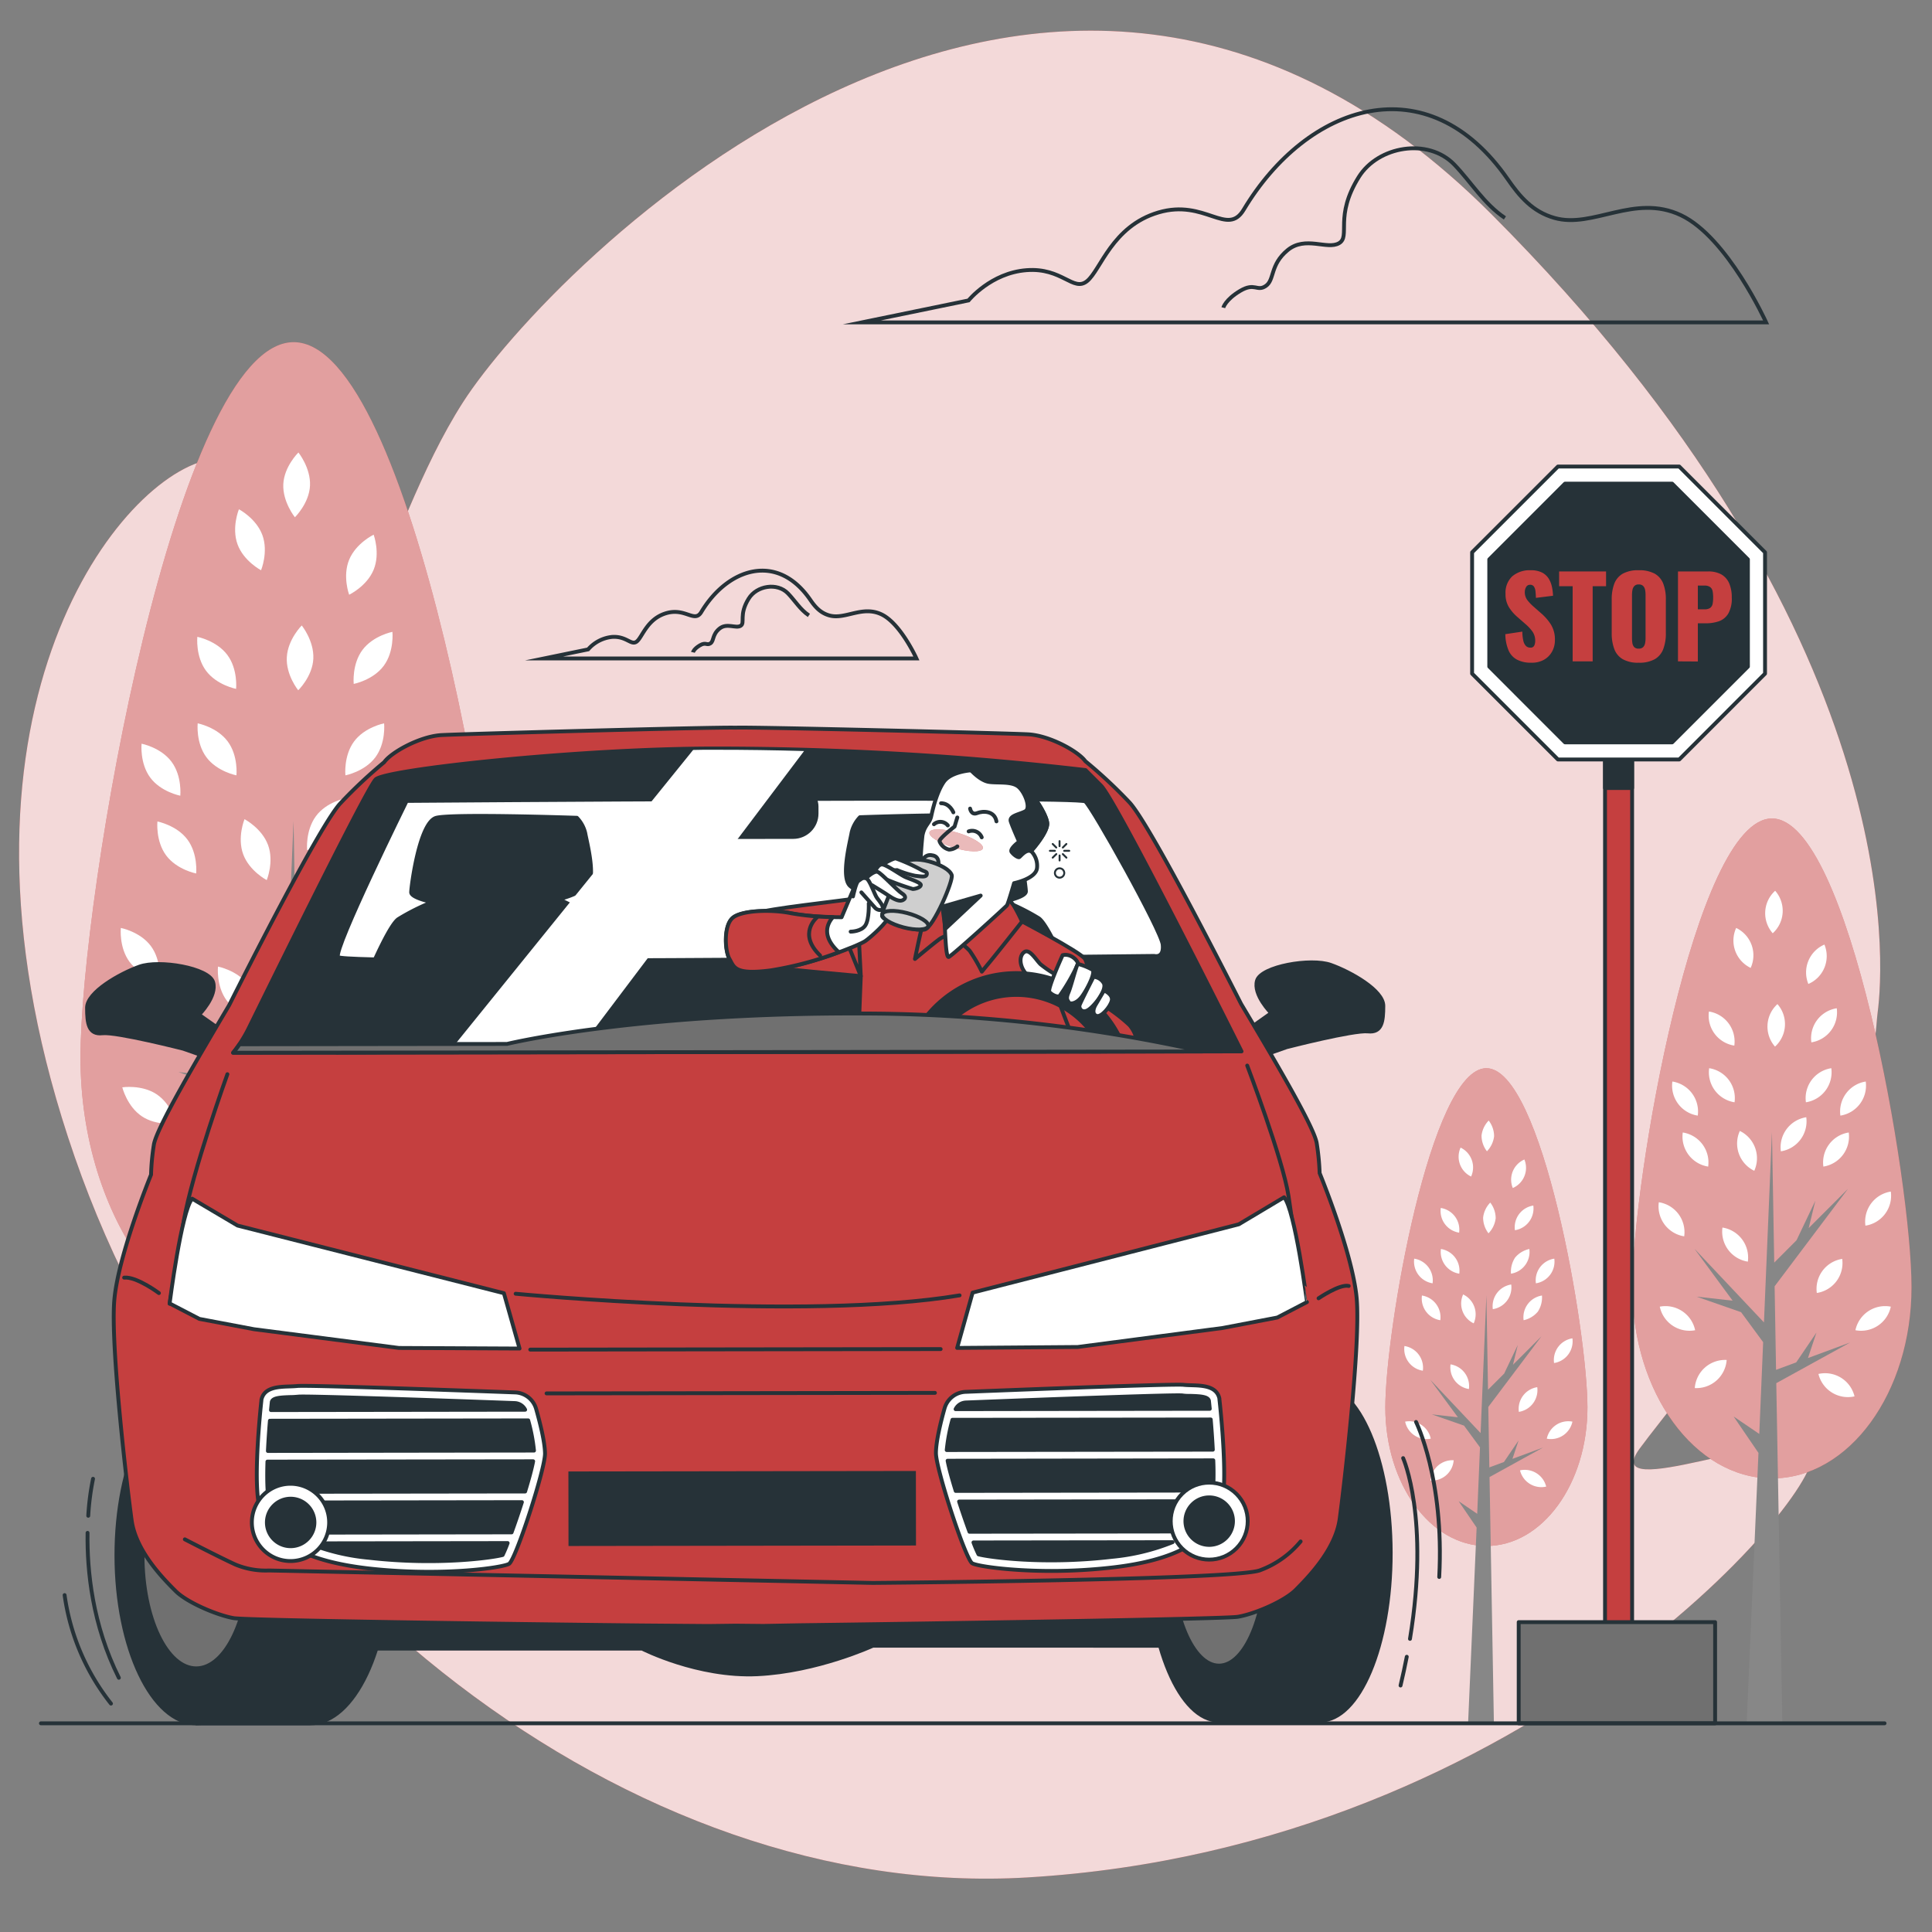 <svg xmlns="http://www.w3.org/2000/svg" viewBox="0 0 500 500"><rect x="0" y="0" width="500" height="500" fill="#808080" stroke="none"/><g id="freepik--background-simple--inject-10"><path d="M485.64,265.12c.09-1.08.17-2.15.31-3.22,1.5-11.49,8.48-97.87-100-206.5C269.31-61.36,141.86,69.78,119.85,104.06S91.42,191,74.43,156.34c-10.5-21.42,16.88-48.23-21.91-37-24.88,7.19-71.1,70.78-33.21,180S163.61,492,265.88,485.88c131.52-7.81,209-103.19,202.81-110.28s-55.13,14.06-44.37-.67C434.91,360.42,482.55,305.66,485.64,265.12Z" style="fill:#C53F3F"></path><path d="M485.64,265.12c.09-1.08.17-2.15.31-3.22,1.5-11.49,8.48-97.87-100-206.5C269.31-61.36,141.86,69.78,119.85,104.06S91.42,191,74.43,156.34c-10.5-21.42,16.88-48.23-21.91-37-24.88,7.19-71.1,70.78-33.21,180S163.61,492,265.88,485.88c131.52-7.81,209-103.19,202.81-110.28s-55.13,14.06-44.37-.67C434.91,360.42,482.55,305.66,485.64,265.12Z" style="fill:#fff;opacity:0.8"></path></g><g id="freepik--Clouds--inject-10"><path d="M390.22,46.41c-20.8-30-51.89-19.57-68.35,7.86-4.27,7.11-10-2.85-22.06.71s-14.94,14.94-18.5,17.79-6.4-3.56-15.65-2.85-15,7.83-15,7.83L223,83.44H457.07s-10-22.06-22.06-27.75-22.77,3.56-32.73.71C396.58,54.77,393.26,50.8,390.22,46.41Z" style="fill:none;stroke:#263238;stroke-miterlimit:10"></path><path d="M389.47,56.4c-5.38-3.59-8.71-9.24-13.12-13.83-6.79-7-19.69-4.77-24.69,3.23-6.4,10.23-2.05,15.35-5.12,17.14s-8.7-2-13.31,1.8S329.9,72.42,327.6,74s-2.82-1-6.65,1.28-4.36,4.35-4.36,4.35" style="fill:none;stroke:#263238;stroke-miterlimit:10"></path><path d="M209.65,155.16c-8.57-12.37-21.37-8.06-28.15,3.23-1.75,2.93-4.1-1.17-9.08.3s-6.15,6.15-7.61,7.32-2.64-1.46-6.45-1.17a9.48,9.48,0,0,0-6.15,3.22l-11.43,2.35h96.39s-4.1-9.09-9.08-11.43-9.38,1.46-13.48.29C212.26,158.6,210.9,157,209.65,155.16Z" style="fill:none;stroke:#263238;stroke-miterlimit:10"></path><path d="M209.34,159.27c-2.22-1.48-3.59-3.8-5.41-5.69-2.79-2.91-8.1-2-10.16,1.33-2.64,4.21-.84,6.32-2.11,7.06s-3.58-.85-5.48.73-1.37,3.17-2.32,3.8-1.16-.42-2.74.52-1.79,1.8-1.79,1.8" style="fill:none;stroke:#263238;stroke-miterlimit:10"></path></g><g id="freepik--Trees--inject-10"><path d="M494.7,333.11c0,27.34-16.17,49.5-36.12,49.5s-36.12-22.16-36.12-49.5,16.17-121.29,36.12-121.29S494.7,305.78,494.7,333.11Z" style="fill:#C53F3F"></path><path d="M494.7,333.11c0,27.34-16.17,49.5-36.12,49.5s-36.12-22.16-36.12-49.5,16.17-121.29,36.12-121.29S494.7,305.78,494.7,333.11Z" style="fill:#fff;opacity:0.5"></path><polygon points="478.84 347.42 467.9 351.46 470.09 344.88 464.86 352.58 459.64 354.51 459.27 332.89 478.27 307.65 468.09 317.83 469.81 310.75 464.94 320.98 459.17 326.76 458.58 292.98 456.51 342.24 438.51 323.16 448.4 336.61 439.07 335.57 450.59 339.59 456.3 347.35 455.3 371.1 448.66 366.59 455.09 376.01 452.04 445.99 461.27 445.99 459.7 357.96 478.84 347.42" style="fill:#878787"></polygon><path d="M478.45,293.09a7.85,7.85,0,0,1-6.56,8.82,7.84,7.84,0,0,1,6.56-8.82Z" style="fill:#fff"></path><path d="M489.34,308.38a7.83,7.83,0,0,1-6.57,8.82,7.85,7.85,0,0,1,6.57-8.82Z" style="fill:#fff"></path><path d="M489.34,338.16a7.86,7.86,0,0,1-9.16,6.1,7.86,7.86,0,0,1,9.16-6.1Z" style="fill:#fff"></path><path d="M429.55,338.16a7.85,7.85,0,0,0,9.15,6.1,7.85,7.85,0,0,0-9.15-6.1Z" style="fill:#fff"></path><path d="M476.76,325.8a7.83,7.83,0,0,1-6.57,8.82,7.85,7.85,0,0,1,6.57-8.82Z" style="fill:#fff"></path><path d="M473.94,276.45a7.85,7.85,0,0,1-6.57,8.82,7.83,7.83,0,0,1,6.57-8.82Z" style="fill:#fff"></path><path d="M467.46,289.14a7.85,7.85,0,0,1-6.57,8.82,7.85,7.85,0,0,1,6.57-8.82Z" style="fill:#fff"></path><path d="M482.85,279.9a7.85,7.85,0,0,1-6.56,8.82,7.85,7.85,0,0,1,6.56-8.82Z" style="fill:#fff"></path><path d="M432.81,279.9a7.85,7.85,0,0,0,6.57,8.82,7.85,7.85,0,0,0-6.57-8.82Z" style="fill:#fff"></path><path d="M475.35,260.94a7.85,7.85,0,0,1-6.57,8.82,7.83,7.83,0,0,1,6.57-8.82Z" style="fill:#fff"></path><path d="M472.16,244.46A7.84,7.84,0,0,1,468,254.65a7.86,7.86,0,0,1,4.14-10.19Z" style="fill:#fff"></path><path d="M449.32,240.15a7.85,7.85,0,0,1,3.75,10.34,7.84,7.84,0,0,1-3.75-10.34Z" style="fill:#fff"></path><path d="M460,259.86a7.85,7.85,0,0,1-.63,11,7.85,7.85,0,0,1,.63-11Z" style="fill:#fff"></path><path d="M459.41,230.53a7.85,7.85,0,0,1-.63,11,7.85,7.85,0,0,1,.63-11Z" style="fill:#fff"></path><path d="M435.5,293.09a7.85,7.85,0,0,0,6.57,8.82,7.83,7.83,0,0,0-6.57-8.82Z" style="fill:#fff"></path><path d="M429.3,311.14a7.85,7.85,0,0,0,6.57,8.82,7.83,7.83,0,0,0-6.57-8.82Z" style="fill:#fff"></path><path d="M445.77,317.69a7.85,7.85,0,0,0,6.57,8.82,7.85,7.85,0,0,0-6.57-8.82Z" style="fill:#fff"></path><path d="M450.27,292.68A7.84,7.84,0,0,0,454,303a7.85,7.85,0,0,0-3.77-10.33Z" style="fill:#fff"></path><path d="M438.61,359.23a7.85,7.85,0,0,0,8.25-7.27,7.85,7.85,0,0,0-8.25,7.27Z" style="fill:#fff"></path><path d="M470.61,355.58a7.85,7.85,0,0,0,9.34,5.8,7.84,7.84,0,0,0-9.34-5.8Z" style="fill:#fff"></path><path d="M442.33,276.45a7.85,7.85,0,0,0,6.57,8.82,7.83,7.83,0,0,0-6.57-8.82Z" style="fill:#fff"></path><path d="M442.27,261.78a7.83,7.83,0,0,0,6.57,8.82,7.85,7.85,0,0,0-6.57-8.82Z" style="fill:#fff"></path><path d="M410.83,364.26c0,19.8-11.71,35.84-26.16,35.84s-26.15-16-26.15-35.84,11.71-87.81,26.15-87.81S410.83,344.47,410.83,364.26Z" style="fill:#C53F3F"></path><path d="M410.83,364.26c0,19.8-11.71,35.84-26.16,35.84s-26.15-16-26.15-35.84,11.71-87.81,26.15-87.81S410.83,344.47,410.83,364.26Z" style="fill:#fff;opacity:0.5"></path><polygon points="399.34 374.62 391.42 377.55 393.01 372.78 389.22 378.36 385.44 379.76 385.17 364.11 398.93 345.83 391.56 353.2 392.8 348.08 389.28 355.48 385.1 359.66 384.68 335.21 383.18 370.88 370.14 357.06 377.3 366.79 370.55 366.04 378.89 368.95 383.02 374.57 382.3 391.77 377.49 388.5 382.15 395.33 379.94 445.99 386.62 445.99 385.49 382.26 399.34 374.62" style="fill:#878787"></polygon><path d="M399.06,335.28a6.7,6.7,0,0,1-1.07,4.17,6.61,6.61,0,0,1-3.68,2.22,5.69,5.69,0,0,1,4.75-6.39Z" style="fill:#fff"></path><path d="M406.94,346.36a5.68,5.68,0,0,1-4.75,6.39,5.68,5.68,0,0,1,4.75-6.39Z" style="fill:#fff"></path><path d="M406.94,367.92a5.68,5.68,0,0,1-6.63,4.41,5.68,5.68,0,0,1,6.63-4.41Z" style="fill:#fff"></path><path d="M363.65,367.92a5.68,5.68,0,0,0,6.63,4.41,5.68,5.68,0,0,0-6.63-4.41Z" style="fill:#fff"></path><path d="M397.84,359a5.7,5.7,0,0,1-4.76,6.39,5.68,5.68,0,0,1,4.76-6.39Z" style="fill:#fff"></path><path d="M395.79,323.24a5.69,5.69,0,0,1-4.75,6.39,6.7,6.7,0,0,1,1.07-4.17A6.61,6.61,0,0,1,395.79,323.24Z" style="fill:#fff"></path><path d="M391.1,332.43a5.67,5.67,0,0,1-4.76,6.38,5.67,5.67,0,0,1,4.76-6.38Z" style="fill:#fff"></path><path d="M402.25,325.74a5.67,5.67,0,0,1-4.76,6.38,5.67,5.67,0,0,1,4.76-6.38Z" style="fill:#fff"></path><path d="M366,325.74a5.68,5.68,0,0,0,4.75,6.38,5.68,5.68,0,0,0-4.75-6.38Z" style="fill:#fff"></path><path d="M396.82,312a5.69,5.69,0,0,1-4.76,6.38,5.67,5.67,0,0,1,4.76-6.38Z" style="fill:#fff"></path><path d="M394.51,300.08a5.69,5.69,0,0,1-3,7.38,5.68,5.68,0,0,1,3-7.38Z" style="fill:#fff"></path><path d="M378,297a5.69,5.69,0,0,1,2.72,7.49A5.69,5.69,0,0,1,378,297Z" style="fill:#fff"></path><path d="M385.68,311.23a6.63,6.63,0,0,1,1.4,4.06,6.71,6.71,0,0,1-1.86,3.89,6.69,6.69,0,0,1-1.39-4.07A6.62,6.62,0,0,1,385.68,311.23Z" style="fill:#fff"></path><path d="M385.27,290a6.64,6.64,0,0,1,1.4,4.07,6.72,6.72,0,0,1-1.85,3.88,6.64,6.64,0,0,1-1.4-4.07A6.72,6.72,0,0,1,385.27,290Z" style="fill:#fff"></path><path d="M368,335.28a5.68,5.68,0,0,0,4.75,6.39,5.69,5.69,0,0,0-4.75-6.39Z" style="fill:#fff"></path><path d="M363.47,348.35a5.68,5.68,0,0,0,4.76,6.39,5.68,5.68,0,0,0-4.76-6.39Z" style="fill:#fff"></path><path d="M375.4,353.1a5.68,5.68,0,0,0,4.75,6.38,5.68,5.68,0,0,0-4.75-6.38Z" style="fill:#fff"></path><path d="M378.66,335a5.67,5.67,0,0,0,2.73,7.48,5.69,5.69,0,0,0-2.73-7.48Z" style="fill:#fff"></path><path d="M370.21,383.17a5.68,5.68,0,0,0,6-5.26,5.7,5.7,0,0,0-6,5.26Z" style="fill:#fff"></path><path d="M393.38,380.53a5.68,5.68,0,0,0,6.77,4.2,5.7,5.7,0,0,0-6.77-4.2Z" style="fill:#fff"></path><path d="M372.91,323.24a5.69,5.69,0,0,0,4.75,6.39,5.68,5.68,0,0,0-4.75-6.39Z" style="fill:#fff"></path><path d="M372.87,312.62a5.68,5.68,0,0,0,4.75,6.39,5.68,5.68,0,0,0-4.75-6.39Z" style="fill:#fff"></path><path d="M131.1,273.69c0,41.73-24.68,75.56-55.13,75.56s-55.14-33.83-55.14-75.56S45.52,88.55,76,88.55,131.1,232,131.1,273.69Z" style="fill:#C53F3F"></path><path d="M131.1,273.69c0,41.73-24.68,75.56-55.13,75.56s-55.14-33.83-55.14-75.56S45.52,88.55,76,88.55,131.1,232,131.1,273.69Z" style="fill:#fff;opacity:0.5"></path><polygon points="106.88 295.53 90.19 301.7 93.54 291.65 85.56 303.41 77.59 306.36 77.02 273.36 106.02 234.83 90.48 250.37 93.11 239.56 85.67 255.18 76.86 263.99 75.97 212.43 72.81 287.63 45.32 258.5 60.42 279.03 46.19 277.45 63.77 283.58 72.48 295.42 70.96 331.68 60.82 324.8 70.64 339.18 65.99 445.99 80.06 445.99 77.68 311.63 106.88 295.53" style="fill:#878787"></polygon><path d="M106.3,212.6s.51,5.06-2.26,8.78-7.77,4.68-7.77,4.68-.51-5.06,2.26-8.78S106.3,212.6,106.3,212.6Z" style="fill:#fff"></path><path d="M122.92,235.94s.51,5.07-2.26,8.79-7.77,4.68-7.77,4.68-.51-5.06,2.26-8.78S122.92,235.94,122.92,235.94Z" style="fill:#fff"></path><path d="M122.91,281.4s-1.22,4.94-5.08,7.51-8.89,1.8-8.89,1.8,1.22-4.94,5.08-7.51S122.91,281.4,122.91,281.4Z" style="fill:#fff"></path><path d="M31.65,281.4s1.22,4.94,5.08,7.51,8.89,1.8,8.89,1.8-1.22-4.94-5.08-7.51S31.65,281.4,31.65,281.4Z" style="fill:#fff"></path><path d="M103.72,262.53s.51,5.07-2.26,8.79S93.69,276,93.69,276s-.51-5.07,2.26-8.78S103.72,262.53,103.72,262.53Z" style="fill:#fff"></path><path d="M99.41,187.2s.51,5.06-2.26,8.78-7.76,4.68-7.76,4.68-.51-5.06,2.25-8.78S99.41,187.2,99.41,187.2Z" style="fill:#fff"></path><path d="M89.51,206.57s.51,5.07-2.26,8.78S79.48,220,79.48,220,79,215,81.74,211.25,89.51,206.57,89.51,206.57Z" style="fill:#fff"></path><path d="M113,192.47s.51,5.06-2.26,8.78-7.77,4.68-7.77,4.68-.51-5.06,2.26-8.78S113,192.47,113,192.47Z" style="fill:#fff"></path><path d="M36.64,192.47s-.51,5.06,2.25,8.78,7.77,4.68,7.77,4.68.51-5.06-2.26-8.78S36.64,192.47,36.64,192.47Z" style="fill:#fff"></path><path d="M101.56,163.52s.51,5.07-2.25,8.79S91.54,177,91.54,177s-.51-5.07,2.26-8.79S101.56,163.52,101.56,163.52Z" style="fill:#fff"></path><path d="M96.7,138.37s1.76,4.78,0,9.07-6.34,6.48-6.34,6.48-1.77-4.77,0-9.06S96.7,138.37,96.7,138.37Z" style="fill:#fff"></path><path d="M61.83,131.8s4.51,2.36,6.09,6.72-.36,9.06-.36,9.06-4.51-2.36-6.09-6.72S61.83,131.8,61.83,131.8Z" style="fill:#fff"></path><path d="M78.09,161.87s3.21,3.95,3,8.58-3.91,8.19-3.91,8.19-3.22-3.95-2.95-8.58S78.09,161.87,78.09,161.87Z" style="fill:#fff"></path><path d="M77.23,117.1s3.21,4,3,8.58-3.91,8.19-3.91,8.19-3.22-4-3-8.58S77.23,117.1,77.23,117.1Z" style="fill:#fff"></path><path d="M40.74,212.6s-.51,5.06,2.26,8.78,7.77,4.68,7.77,4.68.51-5.06-2.26-8.78S40.74,212.6,40.74,212.6Z" style="fill:#fff"></path><path d="M31.27,240.15s-.51,5.06,2.26,8.78,7.77,4.68,7.77,4.68.51-5.06-2.26-8.78S31.27,240.15,31.27,240.15Z" style="fill:#fff"></path><path d="M56.41,250.15s-.51,5.07,2.26,8.78,7.77,4.69,7.77,4.69.51-5.07-2.26-8.79S56.41,250.15,56.41,250.15Z" style="fill:#fff"></path><path d="M63.28,212s-1.94,4.7-.35,9.06,6.1,6.71,6.1,6.71,1.94-4.71.35-9.06S63.28,212,63.28,212Z" style="fill:#fff"></path><path d="M45.48,313.56s5.09.09,8.57-3,4-8.13,4-8.13-5.09-.09-8.57,3S45.48,313.56,45.48,313.56Z" style="fill:#fff"></path><path d="M94.33,308s1.38,4.9,5.32,7.34,8.94,1.51,8.94,1.51-1.38-4.9-5.32-7.34S94.33,308,94.33,308Z" style="fill:#fff"></path><path d="M51.16,187.2s-.51,5.06,2.26,8.78,7.77,4.68,7.77,4.68.51-5.06-2.26-8.78S51.16,187.2,51.16,187.2Z" style="fill:#fff"></path><path d="M51.07,164.81s-.51,5.07,2.26,8.79,7.77,4.68,7.77,4.68.51-5.07-2.26-8.78S51.07,164.81,51.07,164.81Z" style="fill:#fff"></path></g><g id="freepik--Sign--inject-10"><rect x="415.38" y="184.32" width="7.01" height="252.35" style="fill:#C53F3F;stroke:#263238;stroke-linecap:round;stroke-linejoin:round"></rect><rect x="415.38" y="184.32" width="7.01" height="19.62" style="fill:#263238;stroke:#263238;stroke-linecap:round;stroke-linejoin:round"></rect><polygon points="434.59 120.74 403.19 120.74 380.98 142.94 380.98 174.34 403.19 196.55 434.59 196.55 456.79 174.34 456.79 142.94 434.59 120.74" style="fill:#fff;stroke:#263238;stroke-linecap:round;stroke-linejoin:round"></polygon><polygon points="432.75 125.17 405.02 125.17 385.42 144.78 385.42 172.51 405.02 192.12 432.75 192.12 452.36 172.51 452.36 144.78 432.75 125.17" style="fill:#263238;stroke:#263238;stroke-linecap:round;stroke-linejoin:round"></polygon><path d="M396.28,171.51a7.7,7.7,0,0,1-3.65-.78,4.85,4.85,0,0,1-2.21-2.4,11,11,0,0,1-.84-4.21l4.4-.66a10.8,10.8,0,0,0,.27,2.42,2.72,2.72,0,0,0,.69,1.32,1.55,1.55,0,0,0,1.08.4,1,1,0,0,0,1.05-.54,2.86,2.86,0,0,0,.24-1.15,4.14,4.14,0,0,0-.69-2.43,10.93,10.93,0,0,0-1.86-2l-2-1.75a11.14,11.14,0,0,1-2.22-2.54,6.38,6.38,0,0,1-.91-3.52,5.8,5.8,0,0,1,1.75-4.53,6.92,6.92,0,0,1,4.77-1.56,6.2,6.2,0,0,1,3,.63,4.41,4.41,0,0,1,1.72,1.65,6.79,6.79,0,0,1,.8,2.16,13,13,0,0,1,.25,2.16l-4.43.55a17,17,0,0,0-.12-1.79,2.52,2.52,0,0,0-.42-1.18,1.15,1.15,0,0,0-1-.42,1.11,1.11,0,0,0-1,.6,2.54,2.54,0,0,0-.33,1.21,3.41,3.41,0,0,0,.62,2.11,11.45,11.45,0,0,0,1.62,1.71l1.93,1.7a13.23,13.23,0,0,1,2.57,2.93,7.35,7.35,0,0,1,1.05,4.05,6,6,0,0,1-.75,3,5.42,5.42,0,0,1-2.11,2.11A6.41,6.41,0,0,1,396.28,171.51Z" style="fill:#C53F3F"></path><path d="M407,171.16V151.71h-3.5v-3.82h12.15v3.82h-3.47v19.45Z" style="fill:#C53F3F"></path><path d="M424.09,171.51a8,8,0,0,1-4.14-.92,5.09,5.09,0,0,1-2.18-2.64,11.5,11.5,0,0,1-.66-4.11v-8.65a11.35,11.35,0,0,1,.66-4.11,5.07,5.07,0,0,1,2.18-2.6,8.1,8.1,0,0,1,4.14-.9,8.29,8.29,0,0,1,4.18.9,5.09,5.09,0,0,1,2.19,2.6,11.14,11.14,0,0,1,.66,4.11v8.65a11.28,11.28,0,0,1-.66,4.11,5.1,5.1,0,0,1-2.19,2.64A8.17,8.17,0,0,1,424.09,171.51Zm0-3.65a1.51,1.51,0,0,0,1.17-.4,2,2,0,0,0,.49-1,6.88,6.88,0,0,0,.12-1.29v-11.2a6.86,6.86,0,0,0-.12-1.31,2,2,0,0,0-.49-1,1.51,1.51,0,0,0-1.17-.4,1.43,1.43,0,0,0-1.12.4,2,2,0,0,0-.49,1,6.86,6.86,0,0,0-.12,1.31v11.2a9.1,9.1,0,0,0,.1,1.29,2,2,0,0,0,.46,1A1.49,1.49,0,0,0,424.09,167.86Z" style="fill:#C53F3F"></path><path d="M434.26,171.16V147.89h7.81a6.83,6.83,0,0,1,3.45.79,4.87,4.87,0,0,1,2,2.3,9.14,9.14,0,0,1,.66,3.66,7.87,7.87,0,0,1-.89,4.13,4.65,4.65,0,0,1-2.41,2,10.23,10.23,0,0,1-3.42.54H439.4v9.88Zm5.14-13.47h1.72a2.51,2.51,0,0,0,1.44-.34,1.72,1.72,0,0,0,.65-1,8.43,8.43,0,0,0,.15-1.75,8.16,8.16,0,0,0-.13-1.57,1.73,1.73,0,0,0-.61-1.07,2.39,2.39,0,0,0-1.53-.41H439.4Z" style="fill:#C53F3F"></path><rect x="393.04" y="419.8" width="50.83" height="26.19" style="fill:#707070;stroke:#263238;stroke-linecap:round;stroke-linejoin:round"></rect></g><g id="freepik--Floor--inject-10"><line x1="487.72" y1="445.99" x2="10.59" y2="445.99" style="fill:none;stroke:#263238;stroke-linecap:round;stroke-linejoin:round"></line></g><g id="freepik--Character--inject-10"><path d="M91,426.66h75.18s14.38,7.37,29.86,6.63,29.84-7.37,29.84-7.37H321V406.76H93.25Z" style="fill:#263238;stroke:#263238;stroke-linecap:round;stroke-linejoin:round"></path><path d="M341.54,358.45l-26.17,0,.11,86.82,26.17,0c10.12,0,18.29-19.46,18.26-43.43S351.65,358.43,341.54,358.45Z" style="fill:#263238;stroke:#263238;stroke-linecap:round;stroke-linejoin:round"></path><ellipse cx="315.42" cy="401.89" rx="18.32" ry="43.41" transform="translate(-0.54 0.42) rotate(-0.08)" style="fill:#263238;stroke:#263238;stroke-linecap:round;stroke-linejoin:round"></ellipse><ellipse cx="315.42" cy="401.89" rx="12.32" ry="29.19" transform="translate(-0.54 0.42) rotate(-0.08)" style="fill:#707070;stroke:#263238;stroke-linecap:round;stroke-linejoin:round"></ellipse><path d="M80.14,359.13l-29.46,0L50.79,446l29.47,0c11.39,0,20.59-19.46,20.56-43.44S91.53,359.11,80.14,359.13Z" style="fill:#263238;stroke:#263238;stroke-linecap:round;stroke-linejoin:round"></path><ellipse cx="50.73" cy="402.58" rx="20.62" ry="43.41" transform="translate(-0.54 0.07) rotate(-0.08)" style="fill:#263238;stroke:#263238;stroke-linecap:round;stroke-linejoin:round"></ellipse><ellipse cx="50.73" cy="402.58" rx="13.87" ry="29.19" transform="translate(-0.54 0.07) rotate(-0.08)" style="fill:#707070;stroke:#263238;stroke-linecap:round;stroke-linejoin:round"></ellipse><path d="M57.73,267l-6.23-4.39s4.76-4.78,3.65-8.44-13.94-5.85-19.07-4-13.55,6.62-13.55,10.65.38,7,4,6.59,20.91,4,20.91,4l6.23,2.19Z" style="fill:#263238;stroke:#263238;stroke-linecap:round;stroke-linejoin:round"></path><path d="M322.77,266.6l6.23-4.41s-4.77-4.76-3.68-8.42,13.92-5.89,19.06-4.06S358,256.29,358,260.32s-.36,7-4,6.61S333,271,333,271l-6.23,2.2Z" style="fill:#263238;stroke:#263238;stroke-linecap:round;stroke-linejoin:round"></path><path d="M351.09,335.85c-1.11-11.73-9.57-32.25-9.57-32.25a62.64,62.64,0,0,0-.75-7.7c-.59-4.11-11.09-21.86-19.58-36.1-5-9.83-23.84-46.79-28.92-52.18A124.31,124.31,0,0,0,280.89,197c-1.84-2.57-9.17-6.59-14.67-6.95-4-.26-71.45-1.95-75.89-1.73-4.44-.2-72.25,1.66-76.25,1.93-5.49.38-12.82,4.42-14.65,7A124.18,124.18,0,0,0,88.08,207.9C83,213.3,64.25,250.31,59.3,260.15c-8.46,14.27-18.91,32-19.49,36.16a59.92,59.92,0,0,0-.72,7.7s-8.41,20.54-9.49,32.27,3.36,49.11,4.47,57.18,8.46,15.38,11.39,18.31,10.64,6.22,15,7c3.51.58,71.17,1.53,105.58,1.89l17.23.14,7.15-.09,7.15.07,9.16-.17c34.42-.45,110.14-1.6,113.64-2.19,4.4-.74,12.09-4.05,15-7s10.25-10.27,11.34-18.34S352.21,347.58,351.09,335.85Z" style="fill:#C53F3F;stroke:#263238;stroke-linecap:round;stroke-linejoin:round"></path><path d="M60.31,272.45l261-.35S289,207.32,284.93,203.29l-4-4A827.37,827.37,0,0,0,185,193.71c-35.13,0-85.22,5.43-87.78,8s-31.08,60.84-32.91,64.5A34.07,34.07,0,0,1,60.31,272.45Z" style="fill:#263238;stroke:#263238;stroke-linecap:round;stroke-linejoin:round"></path><path d="M105.24,207.28s-18.86,38.21-17.77,40.39,211.26-.28,211.26-.28,2.54.72,2.18-2.92-18.23-35.6-20.05-37.06S105.24,207.28,105.24,207.28Z" style="fill:#fff;stroke:#263238;stroke-linecap:round;stroke-linejoin:round"></path><rect x="169.2" y="202.7" width="42.11" height="13.94" rx="6.05" transform="translate(-0.28 0.25) rotate(-0.08)" style="fill:#263238;stroke:#263238;stroke-linecap:round;stroke-linejoin:round"></rect><path d="M87.14,272.39s12-32,16-34.56a56.46,56.46,0,0,1,8.73-4.37s-5.46-1.09-5.46-2.54,2.16-18.19,6.52-19.28,36.36,0,36.36,0a8.5,8.5,0,0,1,2.18,4c.37,2.18,2.93,11.63.39,13.81s-7.27,3.28-7.27,3.28,9.46,4,10.92,8,0,31.27,0,31.27Z" style="fill:#263238;stroke:#263238;stroke-linecap:round;stroke-linejoin:round"></path><path d="M284.78,272.13s-12-32-16-34.52a56.88,56.88,0,0,0-8.73-4.35s5.45-1.1,5.45-2.56-2.21-18.17-6.57-19.26-36.37.05-36.37.05a8.59,8.59,0,0,0-2.17,4c-.36,2.19-2.89,11.64-.35,13.82s7.28,3.26,7.28,3.26-9.45,4-10.9,8,0,31.27,0,31.27Z" style="fill:#263238;stroke:#263238;stroke-linecap:round;stroke-linejoin:round"></path><path d="M179.38,194.09l-62.89,77.77,33.16-.05,58.44-77.44c-7.44-.22-15.22-.34-23.2-.33C183.09,194,181.25,194.06,179.38,194.09Z" style="fill:#fff"></path><path d="M58.85,278s-9.13,25.31-11.32,38.14-3.63,21.27-3.63,21.27" style="fill:none;stroke:#263238;stroke-linecap:round;stroke-linejoin:round"></path><path d="M322.78,275.77S332,300,333.46,309.48s3.33,24.19,3.33,24.19" style="fill:none;stroke:#263238;stroke-linecap:round;stroke-linejoin:round"></path><path d="M49.73,310.22l11.74,6.95,68.94,17.51L134.46,349l-31.22-.15L65.73,344,51.6,341.33l-7.7-4S46.93,313.45,49.73,310.22Z" style="fill:#fff;stroke:#263238;stroke-linecap:round;stroke-linejoin:round"></path><path d="M332.32,309.85l-11.72,7-68.89,17.68-4,14.31,31.22-.24,37.5-4.92,14.12-2.7,7.69-4S335.13,313.07,332.32,309.85Z" style="fill:#fff;stroke:#263238;stroke-linecap:round;stroke-linejoin:round"></path><line x1="137.23" y1="349.28" x2="243.44" y2="349.14" style="fill:none;stroke:#263238;stroke-linecap:round;stroke-linejoin:round"></line><path d="M133.45,334.82s75,7.13,114.89.42" style="fill:none;stroke:#263238;stroke-linecap:round;stroke-linejoin:round"></path><path d="M341.24,336s5.49-3.76,7.81-3.19" style="fill:none;stroke:#263238;stroke-linecap:round;stroke-linejoin:round"></path><path d="M41.13,334.65s-5.8-4.33-9-4" style="fill:none;stroke:#263238;stroke-linecap:round;stroke-linejoin:round"></path><path d="M68.8,362.44s-1.75,19.28-1,24.25,4.27,11.46,9.6,13.82,20.34,4.35,25.9,4.93,26-.86,26.84-1.33,2.13-3.67,2.36-4.27,7.9-20.46,7.07-25a54.77,54.77,0,0,0-3.8-11.58c-.6-.95-2.84-1.65-2.84-1.65s-55-1.58-56.89-1.34S70.69,359.72,68.8,362.44Z" style="fill:#263238;stroke:#263238;stroke-linecap:round;stroke-linejoin:round"></path><path d="M138.75,364.63a5.88,5.88,0,0,0-5.45-4.27c-16.07-.59-53.74-1.94-56.4-1.66-.62.06-1.31.09-2,.11-2.91.1-6.54.22-7.25,3.46l0,.15c-.25,2.33-2.43,22.91-.18,28.66,3.25,8.33,12.12,13,27.9,14.83a139.53,139.53,0,0,0,15.77.87c11.34,0,19.6-1.39,20.62-2.07,1.75-1.17,9.3-24.37,9.29-28.54C141,373.11,139.76,368.21,138.75,364.63ZM69.21,378.26l68.77-.09c-.38,2-1.15,4.79-2.08,7.83l-66.62.09C69.12,383.87,69.12,381.13,69.21,378.26Zm.12-2.75c.13-2.74.32-5.46.52-7.83l66.85-.09a46,46,0,0,1,1.5,7.82ZM75,361.56c.74,0,1.51-.05,2.23-.12,2-.2,30.27.73,56,1.67a3.14,3.14,0,0,1,2.68,1.73l-65.78.09c.07-.8.15-1.51.21-2.12C70.6,361.79,72.42,361.65,75,361.56Zm-5,28.51a7.84,7.84,0,0,1-.34-1.23l65.41-.09c-.88,2.74-1.82,5.5-2.67,7.83L75,396.66A14.58,14.58,0,0,1,70,390.07Zm25.65,13.1a55.25,55.25,0,0,1-15.8-3.76l51.53-.07a32.33,32.33,0,0,1-1.3,3.09C127.66,403.1,113.39,405.19,95.61,403.17Z" style="fill:#fff;stroke:#263238;stroke-linecap:round;stroke-linejoin:round"></path><path d="M250.13,361.39s-3.38.33-4.25,2.95-2.7,12-2.26,13.5,7.76,24.06,8.41,25,5,2.06,5.34,1.95,16.34.85,28-.47,19.48-3.62,22.31-5.59,8.69-4.72,8.2-8-.62-25.95-1.39-28.13-3.7-2.5-4.79-2.71-33.65.59-33.65.59Z" style="fill:#263238;stroke:#263238;stroke-linecap:round;stroke-linejoin:round"></path><path d="M244.45,364.49a5.88,5.88,0,0,1,5.44-4.28c16.07-.64,53.73-2.09,56.39-1.82.63.07,1.32.09,2.05.11,2.91.09,6.53.2,7.25,3.44a.8.8,0,0,1,0,.15c.26,2.33,2.49,22.9.26,28.65-3.23,8.34-12.08,13.08-27.86,14.91a140.05,140.05,0,0,1-15.77.91c-11.34,0-19.6-1.33-20.63-2-1.74-1.16-9.36-24.35-9.36-28.52C242.24,373,243.44,368.07,244.45,364.49ZM314,377.93l-68.76.1c.38,2,1.16,4.78,2.1,7.82l66.61-.09A77.09,77.09,0,0,0,314,377.93Zm-.12-2.75c-.14-2.74-.34-5.46-.54-7.82l-66.85.08a46.68,46.68,0,0,0-1.48,7.83Zm-5.66-13.93c-.74,0-1.51,0-2.23-.12-2-.2-30.26.82-56,1.83a3.11,3.11,0,0,0-2.68,1.73l65.78-.09c-.08-.79-.15-1.5-.22-2.11C312.59,361.47,310.77,361.33,308.24,361.25Zm5.06,28.5a6.45,6.45,0,0,0,.34-1.24l-65.41.09c.89,2.74,1.84,5.49,2.69,7.82l57.37-.07A14.6,14.6,0,0,0,313.3,389.75Zm-25.61,13.17a55.69,55.69,0,0,0,15.8-3.81l-51.54.07a32.61,32.61,0,0,0,1.31,3.08C255.64,402.93,269.91,405,287.69,402.92Z" style="fill:#fff;stroke:#263238;stroke-linecap:round;stroke-linejoin:round"></path><rect x="147.09" y="380.76" width="89.93" height="19.29" transform="translate(-0.52 0.26) rotate(-0.08)" style="fill:#263238"></rect><circle cx="312.95" cy="393.67" r="9.96" transform="translate(-186.71 336.59) rotate(-45)" style="fill:#fff;stroke:#263238;stroke-linecap:round;stroke-linejoin:round"></circle><path d="M319.09,393.66a6.15,6.15,0,1,0-6.13,6.16A6.15,6.15,0,0,0,319.09,393.66Z" style="fill:#263238;stroke:#263238;stroke-linecap:round;stroke-linejoin:round"></path><path d="M85.18,394a10,10,0,1,0-10,10A10,10,0,0,0,85.18,394Z" style="fill:#fff;stroke:#263238;stroke-linecap:round;stroke-linejoin:round"></path><path d="M81.37,394a6.15,6.15,0,1,0-6.14,6.16A6.16,6.16,0,0,0,81.37,394Z" style="fill:#263238;stroke:#263238;stroke-linecap:round;stroke-linejoin:round"></path><path d="M47.84,398.38s9,4.66,13.08,6.52a20.33,20.33,0,0,0,8.71,1.54l156.21,3.22s93.35-.75,100.19-3.25a24.82,24.82,0,0,0,10.57-7.48" style="fill:none;stroke:#263238;stroke-linecap:round;stroke-linejoin:round"></path><line x1="141.45" y1="360.61" x2="241.96" y2="360.47" style="fill:none;stroke:#263238;stroke-linecap:round;stroke-linejoin:round"></line><path d="M364.07,428.77c-.47,2.39-1,4.88-1.61,7.44" style="fill:none;stroke:#263238;stroke-linecap:round;stroke-linejoin:round"></path><path d="M363.13,377.36s6.92,15.44,1.77,46.78" style="fill:none;stroke:#263238;stroke-linecap:round;stroke-linejoin:round"></path><path d="M366.47,368s7.36,14.71,6,40.12" style="fill:none;stroke:#263238;stroke-linecap:round;stroke-linejoin:round"></path><path d="M22.66,396.7c-.15,9.89,1.25,23.8,8.1,37.51" style="fill:none;stroke:#263238;stroke-linecap:round;stroke-linejoin:round"></path><path d="M24.08,382.71a65.82,65.82,0,0,0-1.24,9.57" style="fill:none;stroke:#263238;stroke-linecap:round;stroke-linejoin:round"></path><path d="M16.72,412.81a58.15,58.15,0,0,0,12,28.08" style="fill:none;stroke:#263238;stroke-linecap:round;stroke-linejoin:round"></path><path d="M196.7,250c1.93.48,26.07,2.62,26.07,2.62l-.68,17.47,64.63-.09c-2-8-5.17-20.57-5.91-21.8-1.09-1.81-17.51-10.36-17.51-10.36l-21.13-4.43s-12.79-2.16-18.7-1.18-25.1,2.92-27.75,4.14S194.77,249.51,196.7,250Z" style="fill:#C53F3F;stroke:#263238;stroke-linecap:round;stroke-linejoin:round"></path><path d="M294.29,270a8.18,8.18,0,0,0-2-4.73,43.25,43.25,0,0,0-7.06-5.32c-1.18-1.35-11.66-3.78-11.84-3-.11.49,2.6,7.52,4.78,13Z" style="fill:#C53F3F;stroke:#263238;stroke-linecap:round;stroke-linejoin:round"></path><polyline points="222.27 242.84 222.77 252.61 219.26 243.93" style="fill:none;stroke:#263238;stroke-linecap:round;stroke-linejoin:round"></polyline><path d="M246,242a5.9,5.9,0,0,0-3.21,1.3c-1.74,1.31-6,4.88-6,4.88s2.42-12,3.46-14.08a11.22,11.22,0,0,1,4.69-4.09c.43-.09,12.86.41,14,1.11a10.38,10.38,0,0,1,3.65,3.64c1.05,1.82,1.92,3.74,1.92,3.74s-6.6,8.35-8.33,10.43-2.08,2.53-2.08,2.53a40.4,40.4,0,0,0-3.14-5.39,14.49,14.49,0,0,0-4-3Z" style="fill:#C53F3F;stroke:#263238;stroke-linecap:round;stroke-linejoin:round"></path><path d="M251.32,199.36s-5.22.31-7.07,3-2.86,7.08-3.26,8.92-1.74,2.26-2.25,4.93a102.65,102.65,0,0,0-.5,15.38c.31,1.33,4.83,2.76,5.65,3.06s.53,13.54,1.66,13,14.74-12.93,15.05-13.35,1.84-5.74,1.84-5.74,5.63-1.13,5.94-3.9a5.38,5.38,0,0,0-1.55-4.41s4.1-4.52,4.2-7-5.25-10.75-9.66-12.49A27.71,27.71,0,0,0,251.32,199.36Z" style="fill:#fff;stroke:#263238;stroke-linecap:round;stroke-linejoin:round"></path><path d="M254.36,219.57c-.32,1.05-3.67,1-7.49-.19s-6.65-2.95-6.33-4,3.67-1,7.49.19S254.68,218.51,254.36,219.57Z" style="fill:#C53F3F"></path><path d="M254.36,219.57c-.32,1.05-3.67,1-7.49-.19s-6.65-2.95-6.33-4,3.67-1,7.49.19S254.68,218.51,254.36,219.57Z" style="fill:#fff;opacity:0.64"></path><path d="M261.37,200.78a27.71,27.71,0,0,0-10.05-1.42s2.37,2.66,4.62,3,5.85-.21,7.59,1.22,3.29,5.54,1.85,6.36-4.3,1.13-3.79,2.67,2.16,5.22,2.16,5.22-2.56,1.85-1.94,2.67,1.64,1.44,1.95,1.33,1.74-2.15,3.07-1.54c0,0,4.1-4.52,4.2-7S265.78,202.52,261.37,200.78Z" style="fill:#263238;stroke:#263238;stroke-linecap:round;stroke-linejoin:round"></path><path d="M247.75,211.56l-.71,2.36s-4,3.08-3.89,3.8a3.51,3.51,0,0,0,2.46,2.15,3.59,3.59,0,0,0,2.15-.82" style="fill:none;stroke:#263238;stroke-linecap:round;stroke-linejoin:round"></path><path d="M251.06,209.26s.28,1.78,1.82,1.17,4.51-.62,5,2.14" style="fill:none;stroke:#263238;stroke-linecap:round;stroke-linejoin:round"></path><path d="M246.73,210.23s-.93-2.36-3.19-2.35" style="fill:none;stroke:#263238;stroke-linecap:round;stroke-linejoin:round"></path><path d="M241.71,213.31a2.48,2.48,0,0,1,3.58.31" style="fill:none;stroke:#263238;stroke-linecap:round;stroke-linejoin:round"></path><path d="M250.69,215.16a2.66,2.66,0,0,1,3.38,1.54" style="fill:none;stroke:#263238;stroke-linecap:round;stroke-linejoin:round"></path><polygon points="243.89 234.63 253.8 231.78 244.68 240.34 243.89 234.63" style="fill:#263238;stroke:#263238;stroke-linecap:round;stroke-linejoin:round"></polygon><path d="M221,229.82l-3.2,7.56s-8.26,0-13-1-12.68-.86-15.11,1.15-2.08,8.6-.86,10.68,1.22,4.17,10.69,2.94,22.85-6.46,24.5-7.67,5.38-4.53,6.33-6.7,4.85-12.26,4.85-12.26-4.61-1.47-6.08-.34-3,3.48-3.47,3.74S221.78,228.08,221,229.82Z" style="fill:#fff;stroke:#263238;stroke-linecap:round;stroke-linejoin:round"></path><path d="M199.48,251.13a90.32,90.32,0,0,0,17.62-4.7c-4.53-4.11-3.06-7.36-1.54-9.08a67.85,67.85,0,0,1-10.8-1c-4.78-1-12.68-.86-15.11,1.15s-2.08,8.6-.86,10.68S190,252.36,199.48,251.13Z" style="fill:#C53F3F;stroke:#263238;stroke-linecap:round;stroke-linejoin:round"></path><path d="M211.37,237.48s-5,4.17.88,9.81" style="fill:none;stroke:#263238;stroke-linecap:round;stroke-linejoin:round"></path><path d="M220.15,241.11s2.78,0,3.82-1.65.86-5.65.86-5.65" style="fill:none;stroke:#263238;stroke-linecap:round;stroke-linejoin:round"></path><path d="M238.72,222.84a2.07,2.07,0,0,1,2.52-1.48c2.17.26,1.57,2.78,1.57,2.78Z" style="fill:#cfcfcf;stroke:#263238;stroke-linecap:round;stroke-linejoin:round"></path><path d="M233.85,223.46s-6.06,12.52-5.54,13.73,8.7,4,11,3.38,7.46-12.7,7-14.09-3-2.77-5.91-3.55S234.72,222.33,233.85,223.46Z" style="fill:#cfcfcf;stroke:#263238;stroke-linecap:round;stroke-linejoin:round"></path><path d="M240.23,239.7c-.27,1-3.15,1.16-6.43.3s-5.73-2.37-5.47-3.4,3.15-1.16,6.43-.3S240.49,238.67,240.23,239.7Z" style="fill:#cfcfcf;stroke:#263238;stroke-linecap:round;stroke-linejoin:round"></path><path d="M228.38,223.73s2.78-1.66,3.47-1.57A47,47,0,0,1,238.2,225c1,.6,1.83.51,1.65,1.3s-1.47.52-3,.35a25.06,25.06,0,0,1-4.69-1.47l-1.74.09Z" style="fill:#fff;stroke:#263238;stroke-linecap:round;stroke-linejoin:round"></path><path d="M226.39,225.73s.77-2.18,2-2,4.78,2.77,6,3.29,3.91,1.38,3.91,2-1.39,1.05-2.08,1.05a67.35,67.35,0,0,1-6.52-2.34,5.78,5.78,0,0,1-2.69-.34C226,226.86,226.21,226.34,226.39,225.73Z" style="fill:#fff;stroke:#263238;stroke-linecap:round;stroke-linejoin:round"></path><path d="M224.13,227.29s2-2,3-1.65,5,4.77,6.26,5.55,1,1.48.09,1.83S231,232.5,230,231.8s-4.26-2.68-4.26-2.68l-.87.61Z" style="fill:#fff;stroke:#263238;stroke-linecap:round;stroke-linejoin:round"></path><path d="M220.75,232s.77-3.65,1.38-4,1-1,2-.7,2.18,4.26,2.87,5.13,1.74,2.17,1.4,2.77-1.48.27-1.92-.25-3.56-4-3.56-4" style="fill:#fff;stroke:#263238;stroke-linecap:round;stroke-linejoin:round"></path><polygon points="258.02 270.03 242.99 263.96 242.53 266.29 246.99 270.05 258.02 270.03" style="fill:#263238;stroke:#263238;stroke-linecap:round;stroke-linejoin:round"></polygon><path d="M273.79,252.54a28.4,28.4,0,0,1-4.52-3c-1.18-1.17-2.81-4.06-4.16-3.16s-1.35,3.35.19,5.33a23,23,0,0,0,5,4.25c.46.27,13.48,8.47,13.48,8.47s2.8-2.26,1.44-4.52S273.79,252.54,273.79,252.54Z" style="fill:#fff;stroke:#263238;stroke-linecap:round;stroke-linejoin:round"></path><path d="M242.37,270.05a23.72,23.72,0,0,1,41.29-.05h7.4a30.39,30.39,0,0,0-56.1.07Z" style="fill:#263238"></path><path d="M275,247.2s-4,8.77-3.42,9.5,2.08,1.44,2.62,1.08a50.06,50.06,0,0,0,4.78-8.32C279,248.64,277.13,246.66,275,247.2Z" style="fill:#fff;stroke:#263238;stroke-linecap:round;stroke-linejoin:round"></path><path d="M278.94,249.46a15,15,0,0,1,3.8,1.53c.81.72-1.26,4.88-2.7,6.87s-3.16,2.08-3.44,1.54-.81-.81-.09-2.53S278.4,250.36,278.94,249.46Z" style="fill:#fff;stroke:#263238;stroke-linecap:round;stroke-linejoin:round"></path><path d="M283,252.8a3.26,3.26,0,0,1,2.53,1.44c1.27,1.53-2.07,5.87-3.78,7.05s-2.62-.36-2.35-1.17S283,252.8,283,252.8Z" style="fill:#fff;stroke:#263238;stroke-linecap:round;stroke-linejoin:round"></path><path d="M285.73,256.32s2.35,1,2,2.61-2.71,4.35-3.88,4-1-1.72-.37-2.81S285.73,256.32,285.73,256.32Z" style="fill:#fff;stroke:#263238;stroke-linecap:round;stroke-linejoin:round"></path><path d="M275.43,225.93a1.21,1.21,0,1,0-1.21,1.21A1.21,1.21,0,0,0,275.43,225.93Z" style="fill:none;stroke:#263238;stroke-linecap:round;stroke-linejoin:round;stroke-width:0.5px"></path><line x1="274.21" y1="217.68" x2="274.21" y2="218.99" style="fill:none;stroke:#263238;stroke-linecap:round;stroke-linejoin:round;stroke-width:0.5px"></line><line x1="274.22" y1="221.39" x2="274.22" y2="222.69" style="fill:none;stroke:#263238;stroke-linecap:round;stroke-linejoin:round;stroke-width:0.5px"></line><line x1="271.71" y1="220.19" x2="273.01" y2="220.19" style="fill:none;stroke:#263238;stroke-linecap:round;stroke-linejoin:round;stroke-width:0.5px"></line><line x1="275.41" y1="220.19" x2="276.72" y2="220.19" style="fill:none;stroke:#263238;stroke-linecap:round;stroke-linejoin:round;stroke-width:0.5px"></line><line x1="272.44" y1="221.96" x2="273.37" y2="221.04" style="fill:none;stroke:#263238;stroke-linecap:round;stroke-linejoin:round;stroke-width:0.5px"></line><line x1="275.06" y1="219.34" x2="275.98" y2="218.42" style="fill:none;stroke:#263238;stroke-linecap:round;stroke-linejoin:round;stroke-width:0.5px"></line><line x1="272.44" y1="218.42" x2="273.36" y2="219.34" style="fill:none;stroke:#263238;stroke-linecap:round;stroke-linejoin:round;stroke-width:0.5px"></line><line x1="275.06" y1="221.04" x2="275.99" y2="221.96" style="fill:none;stroke:#263238;stroke-linecap:round;stroke-linejoin:round;stroke-width:0.5px"></line><path d="M62,270.26c-.94,1.37-1.64,2.19-1.64,2.19l250.87-.33a409.43,409.43,0,0,0-82.49-9.78c-62.29-.78-97.53,7.83-97.53,7.83Z" style="fill:#707070;stroke:#263238;stroke-linecap:round;stroke-linejoin:round"></path></g></svg>